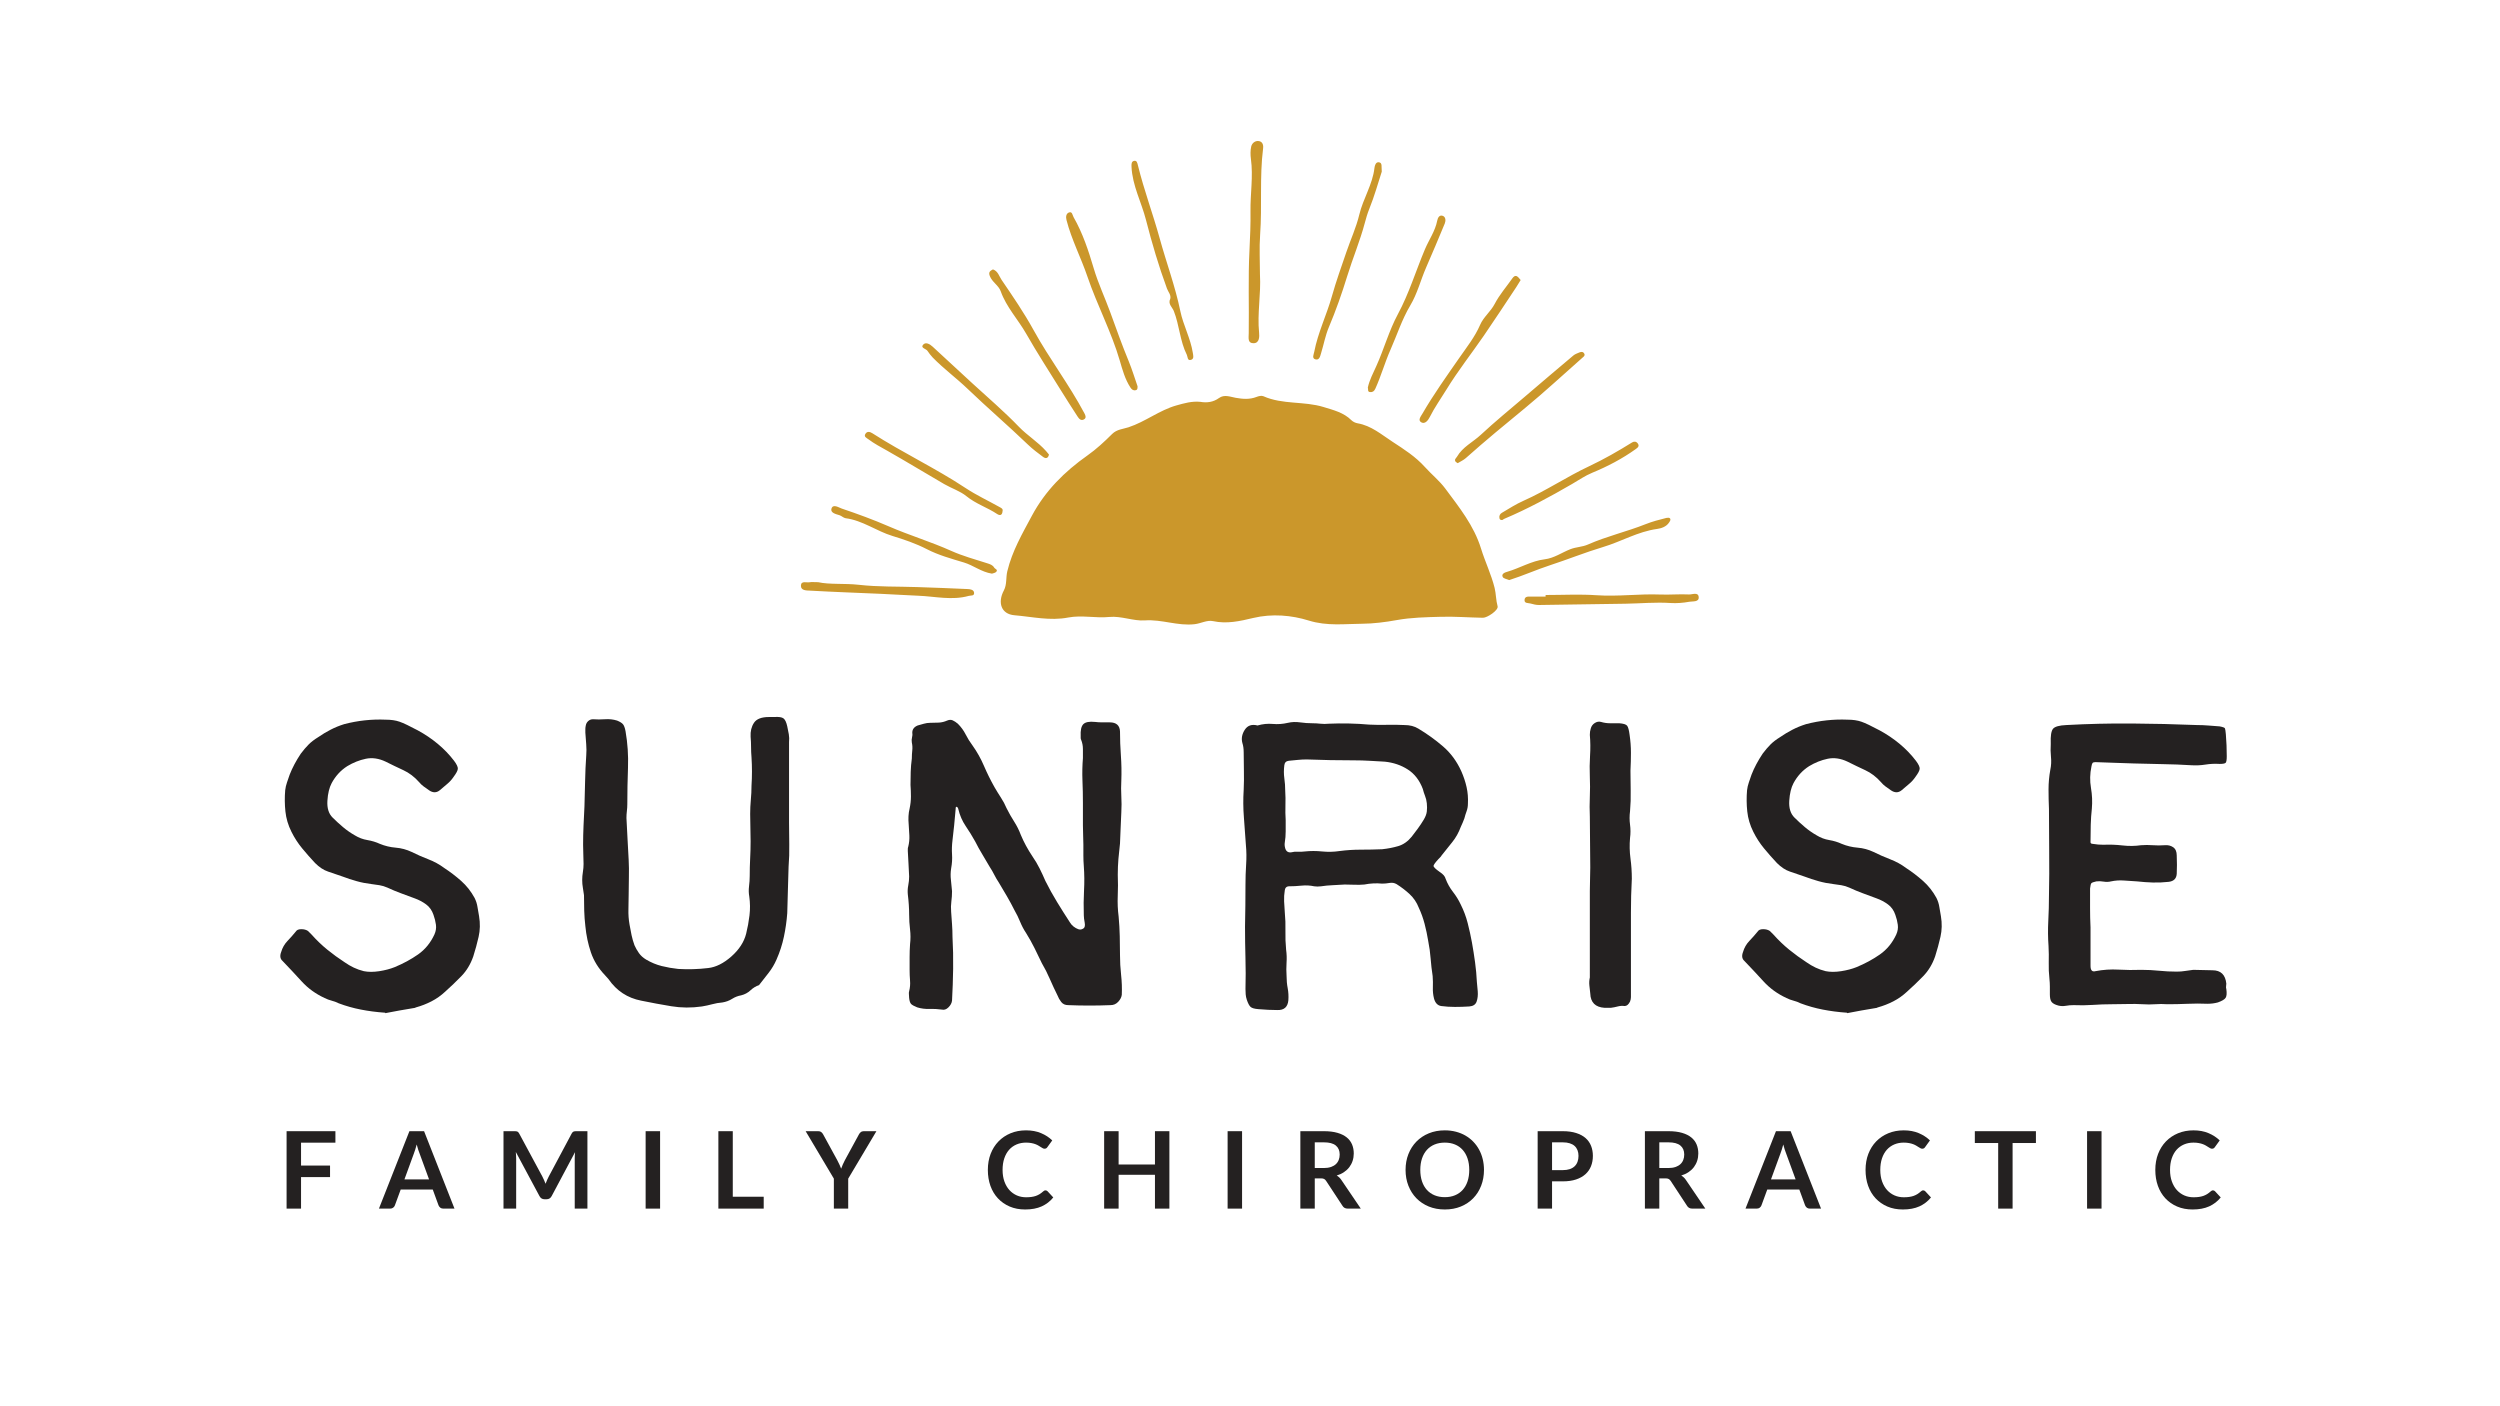 <svg xmlns="http://www.w3.org/2000/svg" xmlns:xlink="http://www.w3.org/1999/xlink" width="1920" zoomAndPan="magnify" viewBox="0 0 1440 810" height="1080" preserveAspectRatio="xMidYMid meet" version="1.0"><defs><g/><clipPath id="487bdf5760"><path d="M 461.254 81 L 978.754 81 L 978.754 360 L 461.254 360 Z M 461.254 81 " clip-rule="nonzero"/></clipPath></defs><g clip-path="url(#487bdf5760)"><path fill="#cb972b" d="M 577.047 351.969 C 577.047 351.969 577.09 352.094 577.09 352.094 L 577.047 351.988 C 577.035 351.98 577.047 351.969 577.047 351.969 Z M 897.961 343.461 C 897.961 343.461 897.836 343.367 897.836 343.367 L 897.91 343.473 C 897.91 343.473 897.961 343.461 897.961 343.461 Z M 677.586 233.531 C 667.77 236.32 659.711 242.922 650.012 246.113 C 646.93 247.125 643.309 247.266 640.57 249.988 C 636.133 254.418 631.477 258.738 626.371 262.336 C 613.176 271.641 602.082 282.668 594.387 297.039 C 588.855 307.375 583.004 317.383 580.199 329.094 C 579.328 332.742 580.051 336.641 578.23 340.078 C 574.52 347.062 576.641 353.734 584.305 354.383 C 594.535 355.246 604.852 357.707 615.223 355.703 C 623.109 354.184 631.02 356.16 638.949 355.375 C 645.832 354.691 652.891 357.824 659.434 357.355 C 669.25 356.664 678.383 360.676 688.148 359.527 C 691.758 359.102 695.266 357.023 698.707 357.77 C 706.68 359.504 714.238 357.77 721.793 355.961 C 732.676 353.352 743.973 354.352 753.887 357.449 C 764.438 360.75 774.82 359.324 784.848 359.27 C 790.797 359.238 797.926 358.375 804.449 357.184 C 812.793 355.66 821.375 355.512 829.941 355.27 C 838.086 355.035 846.109 355.703 854.18 355.832 C 856.684 355.875 863.238 351.445 862.621 349.223 C 861.641 345.707 861.727 342.004 860.906 338.672 C 858.996 330.914 855.414 323.578 853.051 315.914 C 848.977 302.715 840.484 292.195 832.488 281.422 C 829.121 276.891 824.57 273.25 820.754 269.012 C 815.383 263.051 808.809 258.836 802.125 254.48 C 795.664 250.277 789.91 245.199 781.992 243.824 C 780.723 243.602 779.305 242.941 778.398 242.039 C 773.945 237.598 768.082 236.215 762.402 234.457 C 751.113 230.965 738.785 233.16 727.711 228.219 C 726.656 227.75 724.969 228.156 723.754 228.637 C 719.781 230.18 715.867 229.859 711.777 229.137 C 708.633 228.582 705.223 227.051 702.16 229.254 C 698.836 231.648 695.246 232.125 691.355 231.457 C 686.59 230.977 682.102 232.254 677.586 233.531 Z M 725.832 135.195 C 727.039 118.621 725.449 101.961 727.551 85.418 C 727.805 83.438 727.176 81.523 725.004 81.246 C 722.871 80.969 721.121 82.531 720.695 84.406 C 720.184 86.695 720.207 89.219 720.527 91.559 C 721.91 101.621 720.141 111.668 720.281 121.727 C 720.387 129.062 720.078 136.695 719.695 144.168 C 718.875 160.059 719.504 176.027 719.27 191.953 C 719.227 194.719 718.555 197.754 722.113 197.691 C 725.48 197.625 725.461 193.859 725.238 191.645 C 724.105 180.445 726.398 169.312 725.738 158.145 C 725.738 150.5 725.281 142.805 725.832 135.195 Z M 794.09 93.453 C 792.5 93.328 791.852 95.223 791.68 96.777 C 790.602 106.293 785.168 114.383 782.961 123.59 C 781.203 130.945 777.984 137.941 775.531 145.125 C 772.664 153.555 769.617 161.934 767.219 170.504 C 764.184 181.352 759.129 191.539 757 202.66 C 756.711 204.184 755.508 206.41 757.691 206.992 C 760.023 207.621 760.43 205.078 760.941 203.438 C 762.477 198.477 763.395 193.262 765.398 188.516 C 769.469 178.902 772.953 168.969 775.969 159.133 C 779.145 148.789 783.379 138.801 786.148 128.348 C 786.863 125.633 787.641 122.973 788.715 120.312 C 791.691 112.945 793.82 105.25 795.898 98.863 C 795.59 95.934 796.41 93.645 794.09 93.453 Z M 676.102 179.113 C 679.355 187.344 679.629 196.434 683.617 204.387 C 684.172 205.492 683.852 208.09 686.184 207.219 C 687.848 206.59 687.293 204.77 687.059 203.215 C 685.75 194.859 681.516 187.246 679.875 179.23 C 676.945 164.938 671.84 151.352 668.004 137.387 C 664.121 123.281 658.953 109.52 655.449 95.273 C 655.137 94.008 654.871 92.176 653.051 92.699 C 651.727 93.082 651.676 94.488 651.75 96.074 C 652.25 106.91 657.461 116.426 660.082 126.668 C 663.516 140.027 667.406 153.281 672.191 166.254 C 672.895 168.16 674.609 169.844 674.09 172.066 C 672.555 175.059 675.25 176.953 676.102 179.113 Z M 650.141 208.078 C 646.324 198.84 642.957 189.367 639.566 180.031 C 636.477 171.523 632.543 163.242 629.934 154.406 C 627.012 144.527 623.664 134.309 618.391 125.102 C 617.676 123.848 617.652 121.602 615.641 122.418 C 614.094 123.047 613.816 124.891 614.309 126.762 C 617.215 138.066 622.664 148.426 626.402 159.441 C 631.945 175.762 640.152 191.09 645.004 207.738 C 646.547 213.051 648.02 218.469 651.129 223.219 C 651.875 224.355 652.762 225.059 654.105 224.77 C 655.371 224.504 655.172 223.516 655.234 222.504 C 653.551 217.691 652.078 212.785 650.141 208.078 Z M 789.164 225.848 C 790.625 225.984 791.531 225.367 792.223 223.824 C 795.539 216.48 797.723 208.633 800.941 201.383 C 804.691 192.898 807.551 183.926 812.312 175.941 C 816.43 169.043 818.281 161.316 821.449 154.078 C 825.125 145.668 828.676 137.195 832.191 128.723 C 832.852 127.113 832.734 124.984 831.094 124.348 C 829.152 123.59 828.172 125.359 827.832 127.125 C 826.672 133.105 823.078 138.102 820.766 143.582 C 815.523 156.016 811.621 169.012 805.184 180.957 C 800.047 190.496 797.211 201.012 792.766 210.848 C 790.922 214.934 788.824 218.875 787.875 223.195 C 788.215 224.262 787.535 225.688 789.164 225.848 Z M 466.445 335.371 C 464.594 335.766 461.371 334.266 461.332 337.406 C 461.297 340.27 464.676 340.098 466.594 340.207 C 480.27 340.98 493.953 341.449 507.641 342.059 C 514.707 342.375 521.773 342.855 528.84 343.133 C 538.57 343.504 548.289 345.965 558.031 343.227 C 559.258 342.887 561.25 343.41 561.078 341.441 C 560.922 339.641 558.875 339.375 557.477 339.301 C 547.758 338.832 538.039 338.504 528.316 338.16 C 517.125 337.777 505.848 338.098 494.754 336.852 C 486.355 335.906 477.926 336.809 471.23 335.34 C 468.555 335.34 467.457 335.16 466.445 335.371 Z M 890.246 343.633 C 887.527 343.633 884.812 343.621 882.102 343.645 C 880.473 343.652 878.297 343.281 878.137 345.551 C 877.98 347.668 880.258 347.254 881.582 347.625 C 883.16 348.062 884.801 348.488 886.422 348.477 C 903.047 348.285 919.664 348.008 936.289 347.742 C 944.945 347.602 953.566 346.762 962.285 347.336 C 965.727 347.562 969.531 347.262 973.059 346.613 C 974.988 346.25 978.656 346.922 978.453 343.973 C 978.238 340.812 974.754 342.504 972.898 342.41 C 967.41 342.121 961.891 342.664 956.391 342.453 C 944.145 341.961 931.953 343.707 919.672 342.855 C 909.922 342.184 900.074 342.719 890.277 342.719 C 890.258 343.027 890.246 343.324 890.246 343.633 Z M 570.129 158.996 C 571.504 162.531 575.191 164.352 576.406 167.758 C 579.68 176.941 586.402 184 591.125 192.281 C 597.371 203.246 604.258 213.84 610.906 224.57 C 614.094 229.699 617.344 234.789 620.629 239.844 C 621.449 241.102 622.555 242.539 624.293 241.613 C 625.84 240.793 625.34 239.406 624.625 238.078 C 615.832 221.523 604.406 206.602 595.367 190.176 C 589.855 180.148 583.355 170.652 576.898 161.18 C 575.531 159.176 574.871 156.195 571.941 155.164 C 570.309 156.047 569.234 156.695 570.129 158.996 Z M 873.738 159.125 C 872.641 158.59 871.777 159.379 871.113 160.328 C 867.684 165.211 863.676 169.789 860.957 175.027 C 858.633 179.508 854.52 182.543 852.539 187.129 C 849.543 194.07 844.832 199.988 840.578 206.109 C 833.234 216.68 825.766 227.145 819.297 238.289 C 818.348 239.918 816.48 242.102 818.742 243.305 C 820.871 244.434 822.641 242.027 823.559 240.195 C 826.32 234.672 829.934 229.637 833.129 224.41 C 839.707 213.656 847.57 203.695 854.734 193.285 C 861.074 184.066 867.184 174.676 873.387 165.363 C 874.207 164.125 874.953 162.828 875.902 161.297 C 875.133 160.508 874.566 159.539 873.738 159.125 Z M 892.816 325.578 C 903.027 322.238 913.16 318.148 923.395 315.074 C 933.871 311.934 943.441 306.184 954.484 304.672 C 956.742 304.363 959.812 303.469 961.434 300.902 C 961.934 300.105 962.582 299.273 961.828 298.508 C 961.465 298.137 960.453 298.168 959.812 298.328 C 955.793 299.328 951.648 300.414 947.938 301.895 C 936.973 306.258 925.418 308.887 914.652 313.645 C 911.391 315.094 907.938 315.02 904.602 316.309 C 899.68 318.211 895.223 321.492 889.715 322.16 C 882.094 323.09 875.422 327.238 868.121 329.359 C 867.109 329.656 864.633 330.41 865.551 332.305 C 866.043 333.316 868.09 333.586 869.312 334.125 C 877.457 331.531 884.969 328.145 892.816 325.578 Z M 573.836 329.367 C 574.969 328.082 573.113 327.738 572.656 326.941 C 571.758 325.41 570.277 324.973 568.594 324.43 C 561.668 322.227 554.461 320.234 547.992 317.34 C 536.16 312.027 523.777 308.336 511.926 303.184 C 503.078 299.34 493.977 296.02 484.832 292.93 C 483.18 292.379 479.906 290.109 478.949 292.887 C 478.105 295.316 481.305 296.102 483.52 296.754 C 484.777 297.125 485.855 298.34 487.102 298.5 C 496.875 299.766 504.805 305.895 514.098 308.727 C 520.59 310.699 527.508 313.039 533.879 316.328 C 540.551 319.777 548.004 321.82 555.25 324.004 C 560.707 325.645 565.215 329.465 571.363 330.422 C 571.984 330.176 573.23 330.059 573.836 329.367 Z M 844.34 263.84 C 855.488 253.895 867.012 244.422 878.543 234.938 C 889.84 225.645 900.562 215.648 911.551 205.984 C 912.254 205.367 913.074 204.832 912.574 203.777 C 912.012 202.609 910.945 202.492 909.855 202.949 C 908.621 203.48 907.266 203.918 906.266 204.758 C 896.93 212.605 887.645 220.512 878.375 228.434 C 869.824 235.734 861.098 242.855 852.867 250.512 C 848.348 254.703 842.477 257.441 839.238 263.051 C 838.715 263.945 837.66 264.539 838.277 265.711 C 838.523 266.168 839.141 266.414 839.629 266.797 C 841.336 265.766 843.031 265.008 844.34 263.84 Z M 602.562 259.848 C 597.883 254.555 591.711 250.84 586.906 245.848 C 578.41 237.012 569.137 229.105 560.141 220.855 C 552.469 213.816 544.879 206.695 537.195 199.672 C 535.598 198.211 533.156 196.73 531.621 198.66 C 530.191 200.449 533.348 200.84 534.211 202.074 C 535.137 203.418 536.109 204.77 537.25 205.941 C 543.535 212.379 550.859 217.758 557.285 223.918 C 568.699 234.863 580.711 245.156 592.105 256.109 C 594.793 258.695 597.82 260.953 600.812 263.18 C 602.199 264.211 603.703 264.23 604.203 261.816 C 603.691 261.207 603.148 260.508 602.562 259.848 Z M 866.531 298.809 C 880.016 293.102 892.848 286.129 905.488 278.793 C 909.348 276.547 913.074 273.961 917.18 272.281 C 926.035 268.629 934.414 264.23 942.195 258.664 C 943.398 257.801 944.477 256.941 943.324 255.387 C 942.473 254.238 941.223 254.129 940.082 254.844 C 932.09 259.812 923.949 264.5 915.398 268.523 C 902.492 274.578 890.629 282.625 877.562 288.43 C 873.227 290.355 869.188 292.961 865.082 295.379 C 864.027 295.996 863.379 297.105 863.676 298.488 C 863.879 299.426 864.551 299.594 865.371 299.531 C 865.754 299.273 866.117 298.988 866.531 298.809 Z M 575.512 291.93 C 569.086 288.332 562.359 285.203 556.242 281.156 C 538.867 269.66 519.973 260.773 502.461 249.543 C 501.043 248.637 499.488 248.297 498.484 249.895 C 497.43 251.574 499.094 252.191 500.156 252.992 C 503.559 255.555 507.309 257.492 510.996 259.582 C 522.027 265.828 532.867 272.461 543.855 278.828 C 548.109 281.285 553.043 282.859 556.625 285.777 C 562.094 290.238 568.656 292.281 574.34 296.059 C 575.82 297.051 577.301 297.027 577.484 294.324 C 577.855 292.984 576.512 292.504 575.512 291.93 Z M 936.312 132.215 C 936.312 132.215 936.234 132.266 936.234 132.266 C 936.234 132.266 936.32 132.215 936.312 132.215 Z M 936.312 132.215 " fill-opacity="1" fill-rule="nonzero"/></g><g fill="#242121" fill-opacity="1"><g transform="translate(133.398, 581.268)"><g><path d="M 88.516 2.312 L 88.516 2.062 C 83.535 1.719 78.859 1.113 74.484 0.25 C 70.109 -0.602 65.863 -1.801 61.75 -3.344 C 60.375 -4.031 59 -4.547 57.625 -4.891 C 56.258 -5.234 54.891 -5.75 53.516 -6.438 C 48.367 -8.832 43.992 -12.004 40.391 -15.953 C 36.797 -19.898 33.109 -23.844 29.328 -27.781 C 27.961 -28.988 27.707 -30.707 28.562 -32.938 C 29.25 -35.332 30.445 -37.43 32.156 -39.234 C 33.875 -41.035 35.504 -42.879 37.047 -44.766 C 37.566 -45.629 38.598 -46.062 40.141 -46.062 C 41.68 -46.062 42.969 -45.719 44 -45.031 C 44.344 -44.688 44.688 -44.344 45.031 -44 C 45.375 -43.656 45.719 -43.312 46.062 -42.969 C 48.977 -39.707 52.02 -36.789 55.188 -34.219 C 58.363 -31.645 61.664 -29.242 65.094 -27.016 C 66.812 -25.816 68.57 -24.785 70.375 -23.922 C 72.176 -23.066 74.102 -22.383 76.156 -21.875 C 78.727 -21.352 81.688 -21.348 85.031 -21.859 C 88.375 -22.379 91.332 -23.156 93.906 -24.188 C 98.883 -26.25 103.391 -28.691 107.422 -31.516 C 111.453 -34.348 114.582 -38.164 116.812 -42.969 C 117.664 -44.852 117.961 -46.738 117.703 -48.625 C 117.453 -50.508 116.984 -52.398 116.297 -54.297 C 115.441 -56.867 114.023 -58.879 112.047 -60.328 C 110.078 -61.785 107.891 -62.945 105.484 -63.812 C 102.742 -64.844 100.086 -65.828 97.516 -66.766 C 94.941 -67.711 92.367 -68.785 89.797 -69.984 C 88.254 -70.672 86.707 -71.141 85.156 -71.391 C 83.613 -71.648 82.07 -71.867 80.531 -72.047 C 77.613 -72.391 74.781 -72.945 72.031 -73.719 C 69.289 -74.488 66.551 -75.391 63.812 -76.422 C 60.895 -77.441 58.148 -78.379 55.578 -79.234 C 53.004 -80.098 50.516 -81.734 48.109 -84.141 C 45.535 -86.879 43.047 -89.707 40.641 -92.625 C 38.242 -95.539 36.191 -98.711 34.484 -102.141 C 32.586 -105.922 31.426 -109.828 31 -113.859 C 30.57 -117.891 30.531 -121.961 30.875 -126.078 C 31.051 -127.617 31.395 -129.117 31.906 -130.578 C 32.414 -132.035 32.93 -133.535 33.453 -135.078 C 34.992 -139.023 37.133 -143.055 39.875 -147.172 C 41.426 -149.234 42.93 -150.992 44.391 -152.453 C 45.848 -153.91 47.691 -155.32 49.922 -156.688 C 52.148 -158.238 54.504 -159.656 56.984 -160.938 C 59.473 -162.227 62.094 -163.301 64.844 -164.156 C 72.727 -166.219 80.703 -167.078 88.766 -166.734 C 91.859 -166.734 94.52 -166.344 96.75 -165.562 C 98.977 -164.789 102.492 -163.117 107.297 -160.547 C 111.41 -158.316 115.223 -155.742 118.734 -152.828 C 122.254 -149.91 125.391 -146.656 128.141 -143.062 C 129.68 -141 130.406 -139.453 130.312 -138.422 C 130.227 -137.391 129.414 -135.848 127.875 -133.797 C 126.844 -132.254 125.598 -130.879 124.141 -129.672 C 122.68 -128.473 121.27 -127.273 119.906 -126.078 C 118.008 -124.535 115.945 -124.535 113.719 -126.078 C 112.695 -126.766 111.672 -127.492 110.641 -128.266 C 109.609 -129.035 108.75 -129.848 108.062 -130.703 C 105.32 -133.797 102.273 -136.113 98.922 -137.656 C 95.578 -139.195 92.191 -140.828 88.766 -142.547 C 84.816 -144.43 81 -144.988 77.312 -144.219 C 73.625 -143.445 70.066 -142.031 66.641 -139.969 C 62.867 -137.57 59.867 -134.312 57.641 -130.188 C 56.266 -127.613 55.445 -124.223 55.188 -120.016 C 54.926 -115.816 55.914 -112.602 58.156 -110.375 C 60.039 -108.488 62.051 -106.645 64.188 -104.844 C 66.332 -103.039 68.609 -101.457 71.016 -100.094 C 73.242 -98.719 75.645 -97.816 78.219 -97.391 C 80.789 -96.961 83.191 -96.234 85.422 -95.203 C 88.336 -94.004 91.379 -93.273 94.547 -93.016 C 97.723 -92.754 100.77 -91.938 103.688 -90.562 C 106.781 -89.02 110 -87.602 113.344 -86.312 C 116.688 -85.031 119.727 -83.363 122.469 -81.312 C 125.906 -79.07 129.164 -76.582 132.25 -73.844 C 135.332 -71.102 137.906 -67.844 139.969 -64.062 C 140.82 -62.352 141.379 -60.598 141.641 -58.797 C 141.898 -56.992 142.203 -55.234 142.547 -53.516 C 143.234 -49.398 143.145 -45.453 142.281 -41.672 C 141.426 -37.898 140.398 -34.129 139.203 -30.359 C 137.648 -25.898 135.375 -22.125 132.375 -19.031 C 129.375 -15.945 126.242 -12.945 122.984 -10.031 C 120.586 -7.801 117.973 -5.957 115.141 -4.5 C 112.305 -3.039 109.348 -1.883 106.266 -1.031 C 105.742 -0.852 105.57 -0.766 105.75 -0.766 C 102.664 -0.254 99.664 0.254 96.75 0.766 C 93.832 1.285 91.086 1.801 88.516 2.312 Z M 88.516 2.312 "/></g></g></g><g fill="#242121" fill-opacity="1"><g transform="translate(302.679, 581.268)"><g><path d="M 151.812 -147.688 C 151.812 -141 151.812 -134.305 151.812 -127.609 C 151.812 -120.922 151.812 -114.234 151.812 -107.547 C 151.812 -103.266 151.852 -99.02 151.938 -94.812 C 152.02 -90.613 151.891 -86.367 151.547 -82.078 C 151.379 -77.617 151.25 -73.16 151.156 -68.703 C 151.07 -64.242 150.945 -59.781 150.781 -55.312 C 150.438 -50.688 149.789 -46.145 148.844 -41.688 C 147.906 -37.227 146.488 -32.852 144.594 -28.562 C 143.395 -25.812 141.895 -23.281 140.094 -20.969 C 138.289 -18.656 136.445 -16.297 134.562 -13.891 C 132.676 -13.203 131.004 -12.172 129.547 -10.797 C 128.086 -9.43 126.332 -8.488 124.281 -7.969 C 122.383 -7.633 120.625 -6.953 119 -5.922 C 117.375 -4.891 115.531 -4.203 113.469 -3.859 C 111.406 -3.691 109.43 -3.348 107.547 -2.828 C 105.66 -2.316 103.688 -1.891 101.625 -1.547 C 95.625 -0.68 89.75 -0.723 84 -1.672 C 78.258 -2.617 72.473 -3.691 66.641 -4.891 C 58.742 -6.43 52.484 -10.547 47.859 -17.234 C 47.004 -18.266 46.316 -19.035 45.797 -19.547 C 42.023 -23.492 39.32 -27.867 37.688 -32.672 C 36.062 -37.473 34.992 -42.535 34.484 -47.859 C 34.141 -50.773 33.922 -53.734 33.828 -56.734 C 33.742 -59.734 33.703 -62.691 33.703 -65.609 C 33.535 -66.984 33.32 -68.398 33.062 -69.859 C 32.801 -71.316 32.672 -72.816 32.672 -74.359 C 32.672 -75.898 32.801 -77.441 33.062 -78.984 C 33.32 -80.535 33.453 -82.082 33.453 -83.625 C 33.453 -85.508 33.406 -87.352 33.312 -89.156 C 33.227 -90.957 33.188 -92.801 33.188 -94.688 C 33.188 -98.289 33.27 -101.977 33.438 -105.75 C 33.613 -109.52 33.789 -113.207 33.969 -116.812 C 34.133 -121.789 34.258 -126.68 34.344 -131.484 C 34.438 -136.285 34.656 -141.172 35 -146.141 C 35.164 -148.203 35.16 -150.348 34.984 -152.578 C 34.816 -154.805 34.648 -157.035 34.484 -159.266 C 34.484 -159.953 34.484 -160.641 34.484 -161.328 C 34.484 -162.016 34.566 -162.703 34.734 -163.391 C 34.91 -164.41 35.383 -165.266 36.156 -165.953 C 36.926 -166.641 37.828 -166.984 38.859 -166.984 C 41.086 -166.816 43.398 -166.816 45.797 -166.984 C 48.203 -167.16 50.52 -166.906 52.75 -166.219 C 54.457 -165.531 55.613 -164.801 56.219 -164.031 C 56.82 -163.258 57.297 -161.926 57.641 -160.031 C 58.836 -153.176 59.305 -146.188 59.047 -139.062 C 58.785 -131.945 58.656 -124.957 58.656 -118.094 C 58.656 -116.727 58.57 -115.398 58.406 -114.109 C 58.238 -112.828 58.156 -111.5 58.156 -110.125 C 58.32 -106.176 58.531 -102.145 58.781 -98.031 C 59.039 -93.914 59.258 -89.883 59.438 -85.938 C 59.602 -82.676 59.645 -79.414 59.562 -76.156 C 59.477 -72.895 59.438 -69.633 59.438 -66.375 C 59.438 -63.469 59.391 -60.508 59.297 -57.5 C 59.211 -54.5 59.43 -51.539 59.953 -48.625 C 60.297 -46.57 60.68 -44.555 61.109 -42.578 C 61.535 -40.609 62.094 -38.68 62.781 -36.797 C 63.469 -35.254 64.32 -33.754 65.344 -32.297 C 66.375 -30.836 67.75 -29.594 69.469 -28.562 C 72.383 -26.844 75.383 -25.598 78.469 -24.828 C 81.562 -24.055 84.738 -23.5 88 -23.156 C 90.914 -22.988 93.785 -22.945 96.609 -23.031 C 99.441 -23.113 102.316 -23.328 105.234 -23.672 C 109.691 -24.18 114.148 -26.41 118.609 -30.359 C 123.066 -34.305 125.898 -38.68 127.109 -43.484 C 127.961 -46.91 128.602 -50.426 129.031 -54.031 C 129.457 -57.633 129.414 -61.238 128.906 -64.844 C 128.562 -66.727 128.516 -68.695 128.766 -70.75 C 129.023 -72.812 129.156 -74.785 129.156 -76.672 C 129.156 -80.109 129.238 -83.453 129.406 -86.703 C 129.582 -89.961 129.672 -93.312 129.672 -96.75 C 129.672 -99.32 129.629 -101.938 129.547 -104.594 C 129.461 -107.25 129.422 -109.863 129.422 -112.438 C 129.422 -115.188 129.547 -117.891 129.797 -120.547 C 130.055 -123.203 130.188 -125.898 130.188 -128.641 C 130.363 -131.391 130.453 -134.133 130.453 -136.875 C 130.453 -139.625 130.363 -142.367 130.188 -145.109 C 130.02 -147.004 129.938 -148.938 129.938 -150.906 C 129.938 -152.875 129.848 -154.891 129.672 -156.953 C 129.504 -160.035 130.148 -162.691 131.609 -164.922 C 133.066 -167.148 135.941 -168.266 140.234 -168.266 C 140.742 -168.266 141.254 -168.266 141.766 -168.266 C 142.285 -168.266 142.801 -168.266 143.312 -168.266 C 145.883 -168.441 147.641 -168.188 148.578 -167.5 C 149.523 -166.812 150.258 -165.27 150.781 -162.875 C 151.125 -161.32 151.422 -159.816 151.672 -158.359 C 151.93 -156.898 151.977 -155.398 151.812 -153.859 C 151.812 -152.828 151.812 -151.797 151.812 -150.766 C 151.812 -149.742 151.812 -148.719 151.812 -147.688 Z M 151.812 -147.688 "/></g></g></g><g fill="#242121" fill-opacity="1"><g transform="translate(488.166, 581.268)"><g><path d="M 135.859 -94.688 C 135.859 -96.57 135.812 -98.457 135.719 -100.344 C 135.633 -102.227 135.594 -104.113 135.594 -106 C 135.594 -108.227 135.594 -110.414 135.594 -112.562 C 135.594 -114.707 135.594 -116.812 135.594 -118.875 C 135.594 -123.156 135.504 -127.441 135.328 -131.734 C 135.16 -136.023 135.25 -140.312 135.594 -144.594 C 135.594 -146.312 135.594 -148.07 135.594 -149.875 C 135.594 -151.676 135.25 -153.438 134.562 -155.156 C 134.395 -155.5 134.312 -155.836 134.312 -156.172 C 134.312 -156.516 134.312 -156.859 134.312 -157.203 C 134.133 -160.641 134.645 -162.957 135.844 -164.156 C 137.051 -165.352 139.285 -165.781 142.547 -165.438 C 143.91 -165.27 145.32 -165.188 146.781 -165.188 C 148.238 -165.188 149.656 -165.188 151.031 -165.188 C 154.801 -165.188 156.773 -163.469 156.953 -160.031 C 156.953 -155.406 157.125 -150.734 157.469 -146.016 C 157.812 -141.297 157.895 -136.535 157.719 -131.734 C 157.551 -128.648 157.551 -125.602 157.719 -122.594 C 157.895 -119.594 157.895 -116.551 157.719 -113.469 C 157.551 -110.551 157.422 -107.547 157.328 -104.453 C 157.242 -101.367 157.117 -98.367 156.953 -95.453 C 156.609 -92.535 156.305 -89.578 156.047 -86.578 C 155.797 -83.578 155.672 -80.535 155.672 -77.453 C 155.836 -73.328 155.832 -69.25 155.656 -65.219 C 155.488 -61.188 155.66 -57.203 156.172 -53.266 C 156.516 -49.484 156.727 -45.75 156.812 -42.062 C 156.906 -38.375 156.953 -34.734 156.953 -31.141 C 156.953 -27.359 157.164 -23.535 157.594 -19.672 C 158.02 -15.816 158.148 -12.004 157.984 -8.234 C 157.805 -6.859 157.117 -5.523 155.922 -4.234 C 154.723 -2.953 153.266 -2.312 151.547 -2.312 C 147.43 -2.145 143.359 -2.062 139.328 -2.062 C 135.297 -2.062 131.223 -2.145 127.109 -2.312 C 125.391 -2.312 124.055 -2.91 123.109 -4.109 C 122.172 -5.316 121.441 -6.602 120.922 -7.969 C 119.379 -11.062 117.922 -14.191 116.547 -17.359 C 115.18 -20.535 113.641 -23.582 111.922 -26.5 C 110.547 -29.414 109.129 -32.332 107.672 -35.25 C 106.211 -38.164 104.629 -40.992 102.922 -43.734 C 101.547 -45.797 100.383 -47.984 99.438 -50.297 C 98.5 -52.617 97.43 -54.805 96.234 -56.859 C 94.859 -59.609 93.398 -62.312 91.859 -64.969 C 90.316 -67.625 88.77 -70.238 87.219 -72.812 C 86.195 -74.352 85.297 -75.895 84.516 -77.438 C 83.742 -78.988 82.848 -80.535 81.828 -82.078 C 80.453 -84.484 79.035 -86.883 77.578 -89.281 C 76.117 -91.688 74.789 -94.086 73.594 -96.484 C 71.875 -99.578 70.023 -102.578 68.047 -105.484 C 66.078 -108.398 64.664 -111.66 63.812 -115.266 C 63.633 -116.129 63.203 -116.562 62.516 -116.562 C 62.348 -116.383 62.266 -115.867 62.266 -115.016 C 61.754 -108.836 61.156 -102.922 60.469 -97.266 C 60.125 -94.516 60.035 -91.812 60.203 -89.156 C 60.379 -86.5 60.207 -83.797 59.688 -81.047 C 59.344 -78.816 59.301 -76.629 59.562 -74.484 C 59.82 -72.336 60.035 -70.148 60.203 -67.922 C 60.203 -65.867 60.07 -63.895 59.812 -62 C 59.562 -60.113 59.52 -58.145 59.688 -56.094 C 59.863 -53.688 60.035 -51.281 60.203 -48.875 C 60.379 -46.477 60.469 -44.082 60.469 -41.688 C 60.812 -35.508 60.938 -29.375 60.844 -23.281 C 60.758 -17.195 60.547 -11.066 60.203 -4.891 C 60.035 -3.516 59.348 -2.227 58.141 -1.031 C 56.941 0.164 55.66 0.594 54.297 0.25 C 51.891 -0.082 49.484 -0.207 47.078 -0.125 C 44.68 -0.039 42.367 -0.344 40.141 -1.031 C 38.422 -1.719 37.258 -2.359 36.656 -2.953 C 36.062 -3.555 35.676 -4.719 35.5 -6.438 C 35.5 -7.125 35.457 -7.805 35.375 -8.484 C 35.289 -9.172 35.332 -9.773 35.5 -10.297 C 36.02 -12.348 36.191 -14.398 36.016 -16.453 C 35.848 -18.516 35.766 -20.578 35.766 -22.641 C 35.766 -25.047 35.766 -27.488 35.766 -29.969 C 35.766 -32.457 35.848 -34.906 36.016 -37.312 C 36.359 -40.227 36.359 -43.098 36.016 -45.922 C 35.672 -48.754 35.5 -51.629 35.5 -54.547 C 35.5 -58.148 35.242 -62.008 34.734 -66.125 C 34.566 -67.844 34.648 -69.555 34.984 -71.266 C 35.328 -72.984 35.5 -74.703 35.5 -76.422 C 35.332 -78.992 35.207 -81.477 35.125 -83.875 C 35.039 -86.281 34.91 -88.68 34.734 -91.078 C 34.734 -91.598 34.734 -92.031 34.734 -92.375 C 34.734 -92.719 34.82 -93.145 35 -93.656 C 35.508 -95.719 35.719 -97.816 35.625 -99.953 C 35.539 -102.098 35.414 -104.203 35.25 -106.266 C 35.082 -107.984 35.039 -109.613 35.125 -111.156 C 35.207 -112.695 35.422 -114.156 35.766 -115.531 C 36.273 -117.926 36.531 -120.238 36.531 -122.469 C 36.531 -124.695 36.445 -126.926 36.281 -129.156 C 36.281 -131.727 36.32 -134.258 36.406 -136.75 C 36.488 -139.238 36.703 -141.77 37.047 -144.344 C 37.047 -145.883 37.129 -147.426 37.297 -148.969 C 37.473 -150.52 37.391 -152.066 37.047 -153.609 C 36.879 -154.641 36.922 -155.625 37.172 -156.562 C 37.43 -157.508 37.477 -158.41 37.312 -159.266 C 37.312 -161.148 38.336 -162.523 40.391 -163.391 C 41.598 -163.723 42.801 -164.062 44 -164.406 C 45.195 -164.75 46.395 -164.922 47.594 -164.922 C 49.312 -164.922 50.984 -164.961 52.609 -165.047 C 54.242 -165.141 55.832 -165.531 57.375 -166.219 C 58.57 -166.727 59.645 -166.77 60.594 -166.344 C 61.539 -165.914 62.523 -165.27 63.547 -164.406 C 65.43 -162.52 66.93 -160.461 68.047 -158.234 C 69.172 -156.004 70.504 -153.863 72.047 -151.812 C 74.617 -148.207 76.805 -144.301 78.609 -140.094 C 80.41 -135.895 82.426 -131.82 84.656 -127.875 C 85.852 -125.812 87.094 -123.797 88.375 -121.828 C 89.664 -119.859 90.738 -117.844 91.594 -115.781 C 92.969 -113.039 94.426 -110.469 95.969 -108.062 C 97.508 -105.664 98.797 -103.094 99.828 -100.344 C 101.547 -96.227 103.773 -92.113 106.516 -88 C 108.066 -85.77 109.441 -83.453 110.641 -81.047 C 111.836 -78.648 112.953 -76.25 113.984 -73.844 C 116.035 -69.727 118.266 -65.695 120.672 -61.75 C 123.078 -57.801 125.566 -53.859 128.141 -49.922 C 128.648 -49.055 129.332 -48.281 130.188 -47.594 C 131.051 -46.914 131.953 -46.406 132.891 -46.062 C 133.836 -45.719 134.738 -45.801 135.594 -46.312 C 136.625 -46.82 136.969 -47.977 136.625 -49.781 C 136.281 -51.582 136.109 -53 136.109 -54.031 C 135.941 -58.832 135.984 -63.594 136.234 -68.312 C 136.492 -73.031 136.453 -77.703 136.109 -82.328 C 135.941 -84.391 135.859 -86.445 135.859 -88.5 C 135.859 -90.562 135.859 -92.625 135.859 -94.688 Z M 135.859 -94.688 "/></g></g></g><g fill="#242121" fill-opacity="1"><g transform="translate(681.115, 581.268)"><g><path d="M 115.016 -72.297 C 113.297 -72.473 111.578 -72.516 109.859 -72.422 C 108.148 -72.336 106.438 -72.125 104.719 -71.781 C 102.832 -71.613 100.945 -71.57 99.062 -71.656 C 97.176 -71.738 95.289 -71.781 93.406 -71.781 C 91 -71.613 88.68 -71.484 86.453 -71.391 C 84.223 -71.305 81.992 -71.094 79.766 -70.75 C 78.391 -70.582 77.102 -70.582 75.906 -70.75 C 73.5 -71.27 71.051 -71.398 68.562 -71.141 C 66.082 -70.879 63.555 -70.75 60.984 -70.75 C 59.773 -70.582 59.086 -69.812 58.922 -68.438 C 58.578 -66.383 58.445 -64.285 58.531 -62.141 C 58.613 -59.992 58.742 -57.891 58.922 -55.828 C 59.266 -52.234 59.391 -48.633 59.297 -45.031 C 59.211 -41.426 59.344 -37.82 59.688 -34.219 C 60.031 -31.82 60.113 -29.336 59.938 -26.766 C 59.77 -24.191 59.773 -21.617 59.953 -19.047 C 59.953 -16.641 60.164 -14.32 60.594 -12.094 C 61.02 -9.863 61.148 -7.547 60.984 -5.141 C 60.641 -1.203 58.492 0.68 54.547 0.516 C 51.285 0.516 47.68 0.344 43.734 0 C 41.504 -0.164 40.004 -0.594 39.234 -1.281 C 38.461 -1.969 37.734 -3.344 37.047 -5.406 C 36.703 -6.438 36.488 -7.461 36.406 -8.484 C 36.32 -9.516 36.281 -10.547 36.281 -11.578 C 36.445 -17.578 36.441 -23.578 36.266 -29.578 C 36.098 -35.586 36.016 -41.594 36.016 -47.594 C 36.191 -55.656 36.281 -63.719 36.281 -71.781 C 36.281 -75.562 36.406 -79.379 36.656 -83.234 C 36.914 -87.098 36.875 -90.828 36.531 -94.422 C 36.188 -99.742 35.801 -105.062 35.375 -110.375 C 34.945 -115.695 34.906 -121.016 35.25 -126.328 C 35.414 -129.93 35.457 -133.535 35.375 -137.141 C 35.289 -140.742 35.25 -144.348 35.25 -147.953 C 35.25 -150.004 34.992 -151.801 34.484 -153.344 C 33.797 -155.914 34.266 -158.445 35.891 -160.938 C 37.523 -163.426 39.969 -164.242 43.219 -163.391 C 46.133 -164.242 49.051 -164.539 51.969 -164.281 C 54.883 -164.02 57.801 -164.234 60.719 -164.922 C 62.945 -165.441 65.258 -165.531 67.656 -165.188 C 70.062 -164.844 72.469 -164.672 74.875 -164.672 C 76.414 -164.672 77.957 -164.582 79.5 -164.406 C 81.051 -164.238 82.598 -164.238 84.141 -164.406 C 88.078 -164.582 92.02 -164.625 95.969 -164.531 C 99.914 -164.445 103.773 -164.234 107.547 -163.891 C 110.984 -163.723 114.375 -163.68 117.719 -163.766 C 121.062 -163.848 124.445 -163.805 127.875 -163.641 C 130.969 -163.641 133.629 -162.953 135.859 -161.578 C 141.004 -158.492 145.758 -155.062 150.125 -151.281 C 154.5 -147.508 157.973 -142.797 160.547 -137.141 C 161.922 -134.055 162.953 -130.969 163.641 -127.875 C 164.328 -124.789 164.582 -121.617 164.406 -118.359 C 164.406 -116.816 164.148 -115.359 163.641 -113.984 C 163.129 -112.609 162.703 -111.234 162.359 -109.859 C 162.016 -109.004 161.672 -108.145 161.328 -107.281 C 160.984 -106.426 160.641 -105.66 160.297 -104.984 C 159.098 -101.723 157.469 -98.805 155.406 -96.234 C 153.344 -93.66 151.285 -91.086 149.234 -88.516 C 149.055 -88.172 148.797 -87.828 148.453 -87.484 C 148.117 -87.141 147.781 -86.797 147.438 -86.453 C 145.539 -84.391 144.594 -83.055 144.594 -82.453 C 144.594 -81.859 145.797 -80.703 148.203 -78.984 C 150.086 -77.785 151.203 -76.5 151.547 -75.125 C 152.578 -72.383 153.992 -69.852 155.797 -67.531 C 157.598 -65.219 159.098 -62.773 160.297 -60.203 C 162.016 -56.773 163.344 -53.219 164.281 -49.531 C 165.227 -45.844 166.047 -42.113 166.734 -38.344 C 167.41 -34.562 168.004 -30.785 168.516 -27.016 C 169.035 -23.242 169.383 -19.469 169.562 -15.688 C 169.727 -14.32 169.895 -12.523 170.062 -10.297 C 170.238 -8.066 170.023 -6.094 169.422 -4.375 C 168.828 -2.656 167.414 -1.711 165.188 -1.547 C 162.438 -1.367 159.688 -1.281 156.938 -1.281 C 154.195 -1.281 151.539 -1.453 148.969 -1.797 C 146.914 -2.141 145.547 -3.598 144.859 -6.172 C 144.348 -8.234 144.133 -10.332 144.219 -12.469 C 144.301 -14.613 144.258 -16.805 144.094 -19.047 C 143.57 -22.473 143.18 -25.859 142.922 -29.203 C 142.672 -32.547 142.203 -35.93 141.516 -39.359 C 140.992 -42.617 140.305 -45.879 139.453 -49.141 C 138.598 -52.398 137.484 -55.488 136.109 -58.406 C 134.91 -61.488 133.148 -64.102 130.828 -66.25 C 128.516 -68.395 125.988 -70.328 123.25 -72.047 C 122.039 -72.734 120.707 -72.945 119.25 -72.688 C 117.789 -72.426 116.379 -72.297 115.016 -72.297 Z M 115.016 -92.109 C 118.273 -92.453 121.359 -93.051 124.266 -93.906 C 127.18 -94.77 129.758 -96.57 132 -99.312 C 133.195 -100.852 134.395 -102.438 135.594 -104.062 C 136.789 -105.695 137.906 -107.375 138.938 -109.094 C 139.969 -110.812 140.566 -112.398 140.734 -113.859 C 140.91 -115.316 140.91 -116.898 140.734 -118.609 C 140.566 -120.148 140.223 -121.562 139.703 -122.844 C 139.191 -124.133 138.766 -125.469 138.422 -126.844 C 136.535 -131.82 133.66 -135.551 129.797 -138.031 C 125.941 -140.52 121.531 -142.023 116.562 -142.547 C 113.645 -142.711 110.727 -142.879 107.812 -143.047 C 104.895 -143.223 101.891 -143.312 98.797 -143.312 C 94.172 -143.312 89.625 -143.352 85.156 -143.438 C 80.695 -143.531 76.156 -143.66 71.531 -143.828 C 69.812 -143.828 68.094 -143.738 66.375 -143.562 C 64.664 -143.395 62.953 -143.227 61.234 -143.062 C 59.691 -142.883 58.832 -142.023 58.656 -140.484 C 58.32 -137.91 58.32 -135.422 58.656 -133.016 C 59 -130.617 59.172 -128.219 59.172 -125.812 C 59.348 -123.07 59.391 -120.242 59.297 -117.328 C 59.211 -114.41 59.258 -111.582 59.438 -108.844 C 59.438 -106.781 59.438 -104.633 59.438 -102.406 C 59.438 -100.176 59.266 -98.031 58.922 -95.969 C 58.742 -94.938 58.828 -93.82 59.172 -92.625 C 59.691 -90.906 60.805 -90.133 62.516 -90.312 C 63.891 -90.656 65.219 -90.781 66.5 -90.688 C 67.789 -90.602 69.125 -90.648 70.5 -90.828 C 73.758 -91.172 77.062 -91.172 80.406 -90.828 C 83.75 -90.484 87.133 -90.566 90.562 -91.078 C 94.508 -91.598 98.539 -91.859 102.656 -91.859 C 106.781 -91.859 110.898 -91.941 115.016 -92.109 Z M 115.016 -92.109 "/></g></g></g><g fill="#242121" fill-opacity="1"><g transform="translate(880.495, 581.268)"><g><path d="M 35.25 -18.266 C 35.25 -26.504 35.25 -34.82 35.25 -43.219 C 35.25 -51.625 35.25 -59.945 35.25 -68.188 C 35.25 -70.414 35.289 -72.645 35.375 -74.875 C 35.457 -77.102 35.5 -79.332 35.5 -81.562 C 35.5 -86.539 35.457 -91.473 35.375 -96.359 C 35.289 -101.242 35.25 -106.086 35.25 -110.891 C 35.082 -114.672 35.082 -118.488 35.25 -122.344 C 35.414 -126.207 35.414 -130.023 35.25 -133.797 C 35.082 -137.91 35.125 -141.984 35.375 -146.016 C 35.633 -150.047 35.594 -154.035 35.25 -157.984 C 35.25 -159.348 35.422 -160.547 35.766 -161.578 C 36.109 -162.953 36.879 -164.023 38.078 -164.797 C 39.273 -165.566 40.477 -165.781 41.688 -165.438 C 43.395 -164.926 45.148 -164.672 46.953 -164.672 C 48.754 -164.672 50.516 -164.672 52.234 -164.672 C 54.629 -164.492 56.129 -164.02 56.734 -163.25 C 57.336 -162.477 57.812 -160.723 58.156 -157.984 C 58.664 -154.547 58.922 -151.113 58.922 -147.688 C 58.922 -144.258 58.832 -140.828 58.656 -137.391 C 58.656 -133.617 58.695 -129.758 58.781 -125.812 C 58.875 -121.875 58.75 -117.93 58.406 -113.984 C 58.062 -111.41 58.062 -108.836 58.406 -106.266 C 58.75 -103.691 58.75 -101.117 58.406 -98.547 C 58.062 -94.598 58.145 -90.691 58.656 -86.828 C 59.176 -82.973 59.438 -79.07 59.438 -75.125 C 59.258 -71.863 59.129 -68.602 59.047 -65.344 C 58.961 -62.094 58.922 -58.836 58.922 -55.578 C 58.922 -47.859 58.922 -40.18 58.922 -32.547 C 58.922 -24.91 58.922 -17.234 58.922 -9.516 C 58.922 -8.66 58.922 -7.801 58.922 -6.938 C 58.922 -6.082 58.75 -5.227 58.406 -4.375 C 57.551 -2.656 56.52 -1.797 55.312 -1.797 C 53.945 -1.973 52.617 -1.891 51.328 -1.547 C 50.047 -1.203 48.719 -0.941 47.344 -0.766 C 46.832 -0.766 46.234 -0.766 45.547 -0.766 C 44.859 -0.766 44.254 -0.766 43.734 -0.766 C 38.422 -1.109 35.676 -3.852 35.5 -9 C 35.332 -10.551 35.16 -12.098 34.984 -13.641 C 34.816 -15.18 34.906 -16.723 35.25 -18.266 Z M 35.25 -18.266 "/></g></g></g><g fill="#242121" fill-opacity="1"><g transform="translate(975.426, 581.268)"><g><path d="M 88.516 2.312 L 88.516 2.062 C 83.535 1.719 78.859 1.113 74.484 0.25 C 70.109 -0.602 65.863 -1.801 61.75 -3.344 C 60.375 -4.031 59 -4.547 57.625 -4.891 C 56.258 -5.234 54.891 -5.75 53.516 -6.438 C 48.367 -8.832 43.992 -12.004 40.391 -15.953 C 36.797 -19.898 33.109 -23.844 29.328 -27.781 C 27.961 -28.988 27.707 -30.707 28.562 -32.938 C 29.25 -35.332 30.445 -37.43 32.156 -39.234 C 33.875 -41.035 35.504 -42.879 37.047 -44.766 C 37.566 -45.629 38.598 -46.062 40.141 -46.062 C 41.68 -46.062 42.969 -45.719 44 -45.031 C 44.344 -44.688 44.688 -44.344 45.031 -44 C 45.375 -43.656 45.719 -43.312 46.062 -42.969 C 48.977 -39.707 52.02 -36.789 55.188 -34.219 C 58.363 -31.645 61.664 -29.242 65.094 -27.016 C 66.812 -25.816 68.57 -24.785 70.375 -23.922 C 72.176 -23.066 74.102 -22.383 76.156 -21.875 C 78.727 -21.352 81.688 -21.348 85.031 -21.859 C 88.375 -22.379 91.332 -23.156 93.906 -24.188 C 98.883 -26.25 103.391 -28.691 107.422 -31.516 C 111.453 -34.348 114.582 -38.164 116.812 -42.969 C 117.664 -44.852 117.961 -46.738 117.703 -48.625 C 117.453 -50.508 116.984 -52.398 116.297 -54.297 C 115.441 -56.867 114.023 -58.879 112.047 -60.328 C 110.078 -61.785 107.891 -62.945 105.484 -63.812 C 102.742 -64.844 100.086 -65.828 97.516 -66.766 C 94.941 -67.711 92.367 -68.785 89.797 -69.984 C 88.254 -70.672 86.707 -71.141 85.156 -71.391 C 83.613 -71.648 82.07 -71.867 80.531 -72.047 C 77.613 -72.391 74.781 -72.945 72.031 -73.719 C 69.289 -74.488 66.551 -75.391 63.812 -76.422 C 60.895 -77.441 58.148 -78.379 55.578 -79.234 C 53.004 -80.098 50.516 -81.734 48.109 -84.141 C 45.535 -86.879 43.047 -89.707 40.641 -92.625 C 38.242 -95.539 36.191 -98.711 34.484 -102.141 C 32.586 -105.922 31.426 -109.828 31 -113.859 C 30.57 -117.891 30.531 -121.961 30.875 -126.078 C 31.051 -127.617 31.395 -129.117 31.906 -130.578 C 32.414 -132.035 32.93 -133.535 33.453 -135.078 C 34.992 -139.023 37.133 -143.055 39.875 -147.172 C 41.426 -149.234 42.93 -150.992 44.391 -152.453 C 45.848 -153.91 47.691 -155.32 49.922 -156.688 C 52.148 -158.238 54.504 -159.656 56.984 -160.938 C 59.473 -162.227 62.094 -163.301 64.844 -164.156 C 72.727 -166.219 80.703 -167.078 88.766 -166.734 C 91.859 -166.734 94.52 -166.344 96.75 -165.562 C 98.977 -164.789 102.492 -163.117 107.297 -160.547 C 111.41 -158.316 115.223 -155.742 118.734 -152.828 C 122.254 -149.91 125.391 -146.656 128.141 -143.062 C 129.68 -141 130.406 -139.453 130.312 -138.422 C 130.227 -137.391 129.414 -135.848 127.875 -133.797 C 126.844 -132.254 125.598 -130.879 124.141 -129.672 C 122.68 -128.473 121.27 -127.273 119.906 -126.078 C 118.008 -124.535 115.945 -124.535 113.719 -126.078 C 112.695 -126.766 111.672 -127.492 110.641 -128.266 C 109.609 -129.035 108.75 -129.848 108.062 -130.703 C 105.32 -133.797 102.273 -136.113 98.922 -137.656 C 95.578 -139.195 92.191 -140.828 88.766 -142.547 C 84.816 -144.43 81 -144.988 77.312 -144.219 C 73.625 -143.445 70.066 -142.031 66.641 -139.969 C 62.867 -137.57 59.867 -134.312 57.641 -130.188 C 56.266 -127.613 55.445 -124.223 55.188 -120.016 C 54.926 -115.816 55.914 -112.602 58.156 -110.375 C 60.039 -108.488 62.051 -106.645 64.188 -104.844 C 66.332 -103.039 68.609 -101.457 71.016 -100.094 C 73.242 -98.719 75.645 -97.816 78.219 -97.391 C 80.789 -96.961 83.191 -96.234 85.422 -95.203 C 88.336 -94.004 91.379 -93.273 94.547 -93.016 C 97.723 -92.754 100.77 -91.938 103.688 -90.562 C 106.781 -89.02 110 -87.602 113.344 -86.312 C 116.688 -85.031 119.727 -83.363 122.469 -81.312 C 125.906 -79.07 129.164 -76.582 132.25 -73.844 C 135.332 -71.102 137.906 -67.844 139.969 -64.062 C 140.82 -62.352 141.379 -60.598 141.641 -58.797 C 141.898 -56.992 142.203 -55.234 142.547 -53.516 C 143.234 -49.398 143.145 -45.453 142.281 -41.672 C 141.426 -37.898 140.398 -34.129 139.203 -30.359 C 137.648 -25.898 135.375 -22.125 132.375 -19.031 C 129.375 -15.945 126.242 -12.945 122.984 -10.031 C 120.586 -7.801 117.973 -5.957 115.141 -4.5 C 112.305 -3.039 109.348 -1.883 106.266 -1.031 C 105.742 -0.852 105.57 -0.766 105.75 -0.766 C 102.664 -0.254 99.664 0.254 96.75 0.766 C 93.832 1.285 91.086 1.801 88.516 2.312 Z M 88.516 2.312 "/></g></g></g><g fill="#242121" fill-opacity="1"><g transform="translate(1144.706, 581.268)"><g><path d="M 59.438 -47.078 C 59.438 -43.484 59.438 -39.797 59.438 -36.016 C 59.438 -32.242 59.438 -28.555 59.438 -24.953 C 59.438 -22.379 60.379 -21.352 62.266 -21.875 C 66.723 -22.727 71.141 -23.023 75.516 -22.766 C 79.891 -22.516 84.305 -22.473 88.766 -22.641 C 92.191 -22.641 95.578 -22.469 98.922 -22.125 C 102.273 -21.781 105.664 -21.609 109.094 -21.609 C 110.812 -21.609 112.441 -21.738 113.984 -22 C 115.523 -22.258 117.066 -22.473 118.609 -22.641 C 120.492 -22.641 122.336 -22.598 124.141 -22.516 C 125.941 -22.43 127.785 -22.391 129.672 -22.391 C 134.473 -22.391 137.133 -19.816 137.656 -14.672 C 137.656 -14.148 137.609 -13.629 137.516 -13.109 C 137.43 -12.598 137.477 -12.086 137.656 -11.578 C 138 -9.172 137.867 -7.492 137.266 -6.547 C 136.672 -5.609 135.172 -4.711 132.766 -3.859 C 130.879 -3.348 128.906 -3.094 126.844 -3.094 C 123.07 -3.258 119.211 -3.254 115.266 -3.078 C 111.316 -2.91 107.457 -2.828 103.688 -2.828 C 101.289 -3.004 98.93 -3.004 96.609 -2.828 C 94.297 -2.66 91.941 -2.66 89.547 -2.828 C 86.629 -3.004 83.664 -3.047 80.656 -2.953 C 77.656 -2.867 74.695 -2.828 71.781 -2.828 C 68.008 -2.828 64.32 -2.695 60.719 -2.438 C 57.113 -2.188 53.426 -2.145 49.656 -2.312 C 48.113 -2.312 46.613 -2.18 45.156 -1.922 C 43.695 -1.672 42.281 -1.719 40.906 -2.062 C 39.02 -2.57 37.734 -3.254 37.047 -4.109 C 36.359 -4.973 36.016 -6.43 36.016 -8.484 C 36.016 -10.035 36.016 -11.539 36.016 -13 C 36.016 -14.457 35.93 -15.957 35.766 -17.5 C 35.422 -20.582 35.289 -23.707 35.375 -26.875 C 35.457 -30.051 35.414 -33.188 35.25 -36.281 C 34.906 -41.082 34.859 -45.926 35.109 -50.812 C 35.367 -55.707 35.5 -60.555 35.5 -65.359 C 35.676 -73.754 35.719 -82.113 35.625 -90.438 C 35.539 -98.758 35.5 -107.035 35.5 -115.266 C 35.332 -119.035 35.25 -122.805 35.25 -126.578 C 35.25 -130.359 35.594 -134.133 36.281 -137.906 C 36.789 -140.312 36.914 -142.754 36.656 -145.234 C 36.406 -147.723 36.363 -150.172 36.531 -152.578 C 36.531 -152.578 36.531 -152.75 36.531 -153.094 C 36.363 -157.383 36.789 -160.172 37.812 -161.453 C 38.844 -162.742 41.422 -163.473 45.547 -163.641 C 58.066 -164.328 70.586 -164.625 83.109 -164.531 C 95.629 -164.445 108.148 -164.148 120.672 -163.641 C 122.898 -163.641 125.086 -163.551 127.234 -163.375 C 129.379 -163.207 131.566 -163.039 133.797 -162.875 C 135.68 -162.531 136.707 -162.141 136.875 -161.703 C 137.051 -161.273 137.223 -160.117 137.391 -158.234 C 137.566 -156.18 137.695 -154.082 137.781 -151.938 C 137.863 -149.789 137.906 -147.688 137.906 -145.625 C 137.906 -143.57 137.691 -142.328 137.266 -141.891 C 136.836 -141.461 135.68 -141.25 133.797 -141.25 C 131.047 -141.426 128.344 -141.301 125.688 -140.875 C 123.031 -140.445 120.328 -140.316 117.578 -140.484 C 112.086 -140.828 106.555 -141.039 100.984 -141.125 C 95.41 -141.207 89.879 -141.336 84.391 -141.516 C 80.617 -141.68 76.93 -141.805 73.328 -141.891 C 69.723 -141.984 66.035 -142.113 62.266 -142.281 C 61.41 -142.281 60.852 -142.109 60.594 -141.766 C 60.332 -141.422 60.117 -140.738 59.953 -139.719 C 59.086 -135.594 59 -131.516 59.688 -127.484 C 60.375 -123.453 60.547 -119.469 60.203 -115.531 C 59.859 -112.438 59.645 -109.301 59.562 -106.125 C 59.477 -102.957 59.438 -99.832 59.438 -96.75 C 59.258 -95.719 59.688 -95.203 60.719 -95.203 C 61.75 -95.023 62.781 -94.895 63.812 -94.812 C 64.844 -94.727 65.867 -94.688 66.891 -94.688 C 70.492 -94.852 74.141 -94.723 77.828 -94.297 C 81.516 -93.867 85.078 -93.91 88.516 -94.422 C 90.742 -94.598 93.016 -94.598 95.328 -94.422 C 97.641 -94.254 99.91 -94.254 102.141 -94.422 C 104.035 -94.598 105.664 -94.211 107.031 -93.266 C 108.406 -92.328 109.094 -90.742 109.094 -88.516 C 109.258 -84.734 109.258 -81.211 109.094 -77.953 C 108.926 -75.211 107.383 -73.672 104.469 -73.328 C 101.375 -72.984 98.328 -72.852 95.328 -72.938 C 92.328 -73.031 89.281 -73.25 86.188 -73.594 C 83.613 -73.758 81.082 -73.926 78.594 -74.094 C 76.113 -74.27 73.672 -74.102 71.266 -73.594 C 69.898 -73.25 68.488 -73.203 67.031 -73.453 C 65.57 -73.711 64.156 -73.758 62.781 -73.594 C 61.238 -73.25 60.297 -72.906 59.953 -72.562 C 59.609 -72.219 59.348 -71.188 59.172 -69.469 C 59.172 -65.695 59.172 -61.969 59.172 -58.281 C 59.172 -54.594 59.258 -50.859 59.438 -47.078 Z M 59.438 -47.078 "/></g></g></g><g fill="#242121" fill-opacity="1"><g transform="translate(160.104, 696.161)"><g><path d="M 13.297 -37.984 L 13.297 -24.797 L 30 -24.797 L 30 -18.156 L 13.297 -18.156 L 13.297 0 L 4.969 0 L 4.969 -44.594 L 33.094 -44.594 L 33.094 -37.984 Z M 13.297 -37.984 "/></g></g></g><g fill="#242121" fill-opacity="1"><g transform="translate(218.614, 696.161)"><g><path d="M 28.516 -16.844 L 23.094 -31.672 C 22.82 -32.328 22.539 -33.109 22.25 -34.016 C 21.969 -34.922 21.688 -35.895 21.406 -36.938 C 21.133 -35.895 20.852 -34.914 20.562 -34 C 20.281 -33.082 20.004 -32.285 19.734 -31.609 L 14.344 -16.844 Z M 43.172 0 L 36.75 0 C 36.031 0 35.445 -0.176 35 -0.531 C 34.551 -0.895 34.211 -1.344 33.984 -1.875 L 30.656 -10.984 L 12.188 -10.984 L 8.844 -1.875 C 8.688 -1.406 8.367 -0.973 7.891 -0.578 C 7.422 -0.191 6.836 0 6.141 0 L -0.344 0 L 17.203 -44.594 L 25.656 -44.594 Z M 43.172 0 "/></g></g></g><g fill="#242121" fill-opacity="1"><g transform="translate(285.044, 696.161)"><g><path d="M 53.312 -44.594 L 53.312 0 L 46 0 L 46 -28.797 C 46 -29.953 46.062 -31.195 46.188 -32.531 L 32.719 -7.219 C 32.082 -6 31.102 -5.391 29.781 -5.391 L 28.609 -5.391 C 27.297 -5.391 26.32 -6 25.688 -7.219 L 12.062 -32.625 C 12.125 -31.945 12.172 -31.281 12.203 -30.625 C 12.242 -29.969 12.266 -29.359 12.266 -28.797 L 12.266 0 L 4.969 0 L 4.969 -44.594 L 11.219 -44.594 C 11.594 -44.594 11.91 -44.582 12.172 -44.562 C 12.441 -44.539 12.688 -44.488 12.906 -44.406 C 13.125 -44.32 13.316 -44.188 13.484 -44 C 13.66 -43.812 13.832 -43.566 14 -43.266 L 27.344 -18.5 C 27.695 -17.844 28.02 -17.164 28.312 -16.469 C 28.613 -15.77 28.91 -15.051 29.203 -14.312 C 29.492 -15.07 29.789 -15.805 30.094 -16.516 C 30.406 -17.223 30.734 -17.906 31.078 -18.562 L 44.25 -43.266 C 44.414 -43.566 44.586 -43.812 44.766 -44 C 44.953 -44.188 45.156 -44.32 45.375 -44.406 C 45.594 -44.488 45.832 -44.539 46.094 -44.562 C 46.363 -44.582 46.688 -44.594 47.062 -44.594 Z M 53.312 -44.594 "/></g></g></g><g fill="#242121" fill-opacity="1"><g transform="translate(366.915, 696.161)"><g><path d="M 13.297 0 L 4.969 0 L 4.969 -44.594 L 13.297 -44.594 Z M 13.297 0 "/></g></g></g><g fill="#242121" fill-opacity="1"><g transform="translate(408.814, 696.161)"><g><path d="M 31.078 -6.844 L 31.078 0 L 4.969 0 L 4.969 -44.594 L 13.266 -44.594 L 13.266 -6.844 Z M 31.078 -6.844 "/></g></g></g><g fill="#242121" fill-opacity="1"><g transform="translate(464.458, 696.161)"><g><path d="M 24.109 -17.266 L 24.109 0 L 15.844 0 L 15.844 -17.266 L -0.406 -44.594 L 6.906 -44.594 C 7.625 -44.594 8.191 -44.414 8.609 -44.062 C 9.035 -43.719 9.395 -43.273 9.688 -42.734 L 17.828 -27.844 C 18.297 -26.957 18.707 -26.125 19.062 -25.344 C 19.426 -24.562 19.754 -23.781 20.047 -23 C 20.305 -23.781 20.613 -24.562 20.969 -25.344 C 21.32 -26.125 21.723 -26.957 22.172 -27.844 L 30.281 -42.734 C 30.508 -43.191 30.848 -43.613 31.297 -44 C 31.754 -44.395 32.332 -44.594 33.031 -44.594 L 40.359 -44.594 Z M 24.109 -17.266 "/></g></g></g><g fill="#242121" fill-opacity="1"><g transform="translate(528.023, 696.161)"><g/></g></g><g fill="#242121" fill-opacity="1"><g transform="translate(566.625, 696.161)"><g><path d="M 35.578 -10.516 C 36.035 -10.516 36.438 -10.336 36.781 -9.984 L 40.062 -6.438 C 38.25 -4.195 36.02 -2.477 33.375 -1.281 C 30.738 -0.094 27.566 0.5 23.859 0.5 C 20.555 0.5 17.582 -0.066 14.938 -1.203 C 12.301 -2.336 10.047 -3.91 8.172 -5.922 C 6.297 -7.93 4.859 -10.332 3.859 -13.125 C 2.867 -15.926 2.375 -18.984 2.375 -22.297 C 2.375 -25.648 2.906 -28.719 3.969 -31.5 C 5.039 -34.281 6.547 -36.676 8.484 -38.688 C 10.43 -40.707 12.75 -42.273 15.438 -43.391 C 18.133 -44.516 21.117 -45.078 24.391 -45.078 C 27.641 -45.078 30.52 -44.539 33.031 -43.469 C 35.551 -42.406 37.695 -41.008 39.469 -39.281 L 36.688 -35.438 C 36.531 -35.188 36.32 -34.969 36.062 -34.781 C 35.801 -34.594 35.445 -34.5 35 -34.5 C 34.688 -34.5 34.363 -34.586 34.031 -34.766 C 33.707 -34.941 33.348 -35.156 32.953 -35.406 C 32.566 -35.664 32.113 -35.945 31.594 -36.25 C 31.082 -36.562 30.488 -36.848 29.812 -37.109 C 29.133 -37.367 28.348 -37.582 27.453 -37.75 C 26.566 -37.926 25.535 -38.016 24.359 -38.016 C 22.367 -38.016 20.547 -37.66 18.891 -36.953 C 17.234 -36.242 15.805 -35.219 14.609 -33.875 C 13.422 -32.531 12.5 -30.883 11.844 -28.938 C 11.188 -27 10.859 -24.785 10.859 -22.297 C 10.859 -19.785 11.211 -17.551 11.922 -15.594 C 12.629 -13.645 13.586 -12.004 14.797 -10.672 C 16.016 -9.336 17.441 -8.312 19.078 -7.594 C 20.723 -6.883 22.492 -6.531 24.391 -6.531 C 25.523 -6.531 26.547 -6.594 27.453 -6.719 C 28.367 -6.844 29.211 -7.035 29.984 -7.297 C 30.754 -7.566 31.484 -7.91 32.172 -8.328 C 32.859 -8.754 33.547 -9.273 34.234 -9.891 C 34.43 -10.078 34.645 -10.227 34.875 -10.344 C 35.102 -10.457 35.336 -10.516 35.578 -10.516 Z M 35.578 -10.516 "/></g></g></g><g fill="#242121" fill-opacity="1"><g transform="translate(631.021, 696.161)"><g><path d="M 42.547 -44.594 L 42.547 0 L 34.234 0 L 34.234 -19.484 L 13.297 -19.484 L 13.297 0 L 4.969 0 L 4.969 -44.594 L 13.297 -44.594 L 13.297 -25.406 L 34.234 -25.406 L 34.234 -44.594 Z M 42.547 -44.594 "/></g></g></g><g fill="#242121" fill-opacity="1"><g transform="translate(702.136, 696.161)"><g><path d="M 13.297 0 L 4.969 0 L 4.969 -44.594 L 13.297 -44.594 Z M 13.297 0 "/></g></g></g><g fill="#242121" fill-opacity="1"><g transform="translate(744.036, 696.161)"><g><path d="M 18.438 -23.375 C 20 -23.375 21.359 -23.566 22.516 -23.953 C 23.68 -24.348 24.641 -24.891 25.391 -25.578 C 26.141 -26.266 26.695 -27.082 27.062 -28.031 C 27.438 -28.977 27.625 -30.016 27.625 -31.141 C 27.625 -33.398 26.879 -35.133 25.391 -36.344 C 23.898 -37.562 21.625 -38.172 18.562 -38.172 L 13.266 -38.172 L 13.266 -23.375 Z M 39.781 0 L 32.281 0 C 30.863 0 29.836 -0.555 29.203 -1.672 L 19.828 -15.938 C 19.473 -16.477 19.082 -16.859 18.656 -17.078 C 18.238 -17.305 17.625 -17.422 16.812 -17.422 L 13.266 -17.422 L 13.266 0 L 4.969 0 L 4.969 -44.594 L 18.562 -44.594 C 21.582 -44.594 24.176 -44.273 26.344 -43.641 C 28.52 -43.016 30.301 -42.133 31.688 -41 C 33.07 -39.875 34.094 -38.523 34.75 -36.953 C 35.406 -35.379 35.734 -33.648 35.734 -31.766 C 35.734 -30.266 35.508 -28.844 35.062 -27.5 C 34.625 -26.164 33.988 -24.953 33.156 -23.859 C 32.332 -22.773 31.305 -21.82 30.078 -21 C 28.859 -20.176 27.469 -19.531 25.906 -19.062 C 26.438 -18.75 26.926 -18.379 27.375 -17.953 C 27.832 -17.535 28.242 -17.039 28.609 -16.469 Z M 39.781 0 "/></g></g></g><g fill="#242121" fill-opacity="1"><g transform="translate(807.292, 696.161)"><g><path d="M 47.484 -22.297 C 47.484 -19.023 46.941 -15.992 45.859 -13.203 C 44.785 -10.422 43.258 -8.008 41.281 -5.969 C 39.312 -3.938 36.938 -2.348 34.156 -1.203 C 31.383 -0.066 28.305 0.5 24.922 0.5 C 21.547 0.5 18.469 -0.066 15.688 -1.203 C 12.914 -2.348 10.535 -3.938 8.547 -5.969 C 6.566 -8.008 5.031 -10.422 3.938 -13.203 C 2.852 -15.992 2.312 -19.023 2.312 -22.297 C 2.312 -25.566 2.852 -28.594 3.938 -31.375 C 5.031 -34.156 6.566 -36.562 8.547 -38.594 C 10.535 -40.633 12.914 -42.223 15.688 -43.359 C 18.469 -44.504 21.547 -45.078 24.922 -45.078 C 27.18 -45.078 29.305 -44.816 31.297 -44.297 C 33.297 -43.773 35.125 -43.035 36.781 -42.078 C 38.445 -41.117 39.941 -39.957 41.266 -38.594 C 42.598 -37.227 43.723 -35.703 44.641 -34.016 C 45.566 -32.328 46.27 -30.492 46.75 -28.516 C 47.238 -26.547 47.484 -24.473 47.484 -22.297 Z M 39 -22.297 C 39 -24.742 38.672 -26.938 38.016 -28.875 C 37.359 -30.82 36.422 -32.473 35.203 -33.828 C 33.992 -35.18 32.52 -36.219 30.781 -36.938 C 29.051 -37.656 27.098 -38.016 24.922 -38.016 C 22.734 -38.016 20.77 -37.656 19.031 -36.938 C 17.301 -36.219 15.82 -35.18 14.594 -33.828 C 13.375 -32.473 12.438 -30.82 11.781 -28.875 C 11.125 -26.938 10.797 -24.742 10.797 -22.297 C 10.797 -19.848 11.125 -17.648 11.781 -15.703 C 12.438 -13.766 13.375 -12.117 14.594 -10.766 C 15.82 -9.422 17.301 -8.391 19.031 -7.672 C 20.77 -6.953 22.734 -6.594 24.922 -6.594 C 27.098 -6.594 29.051 -6.953 30.781 -7.672 C 32.52 -8.391 33.992 -9.422 35.203 -10.766 C 36.422 -12.117 37.359 -13.766 38.016 -15.703 C 38.672 -17.648 39 -19.848 39 -22.297 Z M 39 -22.297 "/></g></g></g><g fill="#242121" fill-opacity="1"><g transform="translate(880.718, 696.161)"><g><path d="M 19.453 -22.172 C 20.973 -22.172 22.297 -22.359 23.422 -22.734 C 24.555 -23.117 25.5 -23.664 26.25 -24.375 C 27 -25.082 27.562 -25.945 27.938 -26.969 C 28.312 -27.988 28.5 -29.125 28.5 -30.375 C 28.5 -31.562 28.312 -32.641 27.938 -33.609 C 27.562 -34.578 27.004 -35.398 26.266 -36.078 C 25.523 -36.754 24.586 -37.27 23.453 -37.625 C 22.328 -37.988 20.992 -38.172 19.453 -38.172 L 13.266 -38.172 L 13.266 -22.172 Z M 19.453 -44.594 C 22.43 -44.594 25.008 -44.238 27.188 -43.531 C 29.375 -42.832 31.176 -41.859 32.594 -40.609 C 34.008 -39.359 35.062 -37.859 35.75 -36.109 C 36.438 -34.359 36.781 -32.445 36.781 -30.375 C 36.781 -28.219 36.422 -26.238 35.703 -24.438 C 34.984 -22.633 33.906 -21.086 32.469 -19.797 C 31.031 -18.504 29.227 -17.5 27.062 -16.781 C 24.895 -16.062 22.359 -15.703 19.453 -15.703 L 13.266 -15.703 L 13.266 0 L 4.969 0 L 4.969 -44.594 Z M 19.453 -44.594 "/></g></g></g><g fill="#242121" fill-opacity="1"><g transform="translate(942.495, 696.161)"><g><path d="M 18.438 -23.375 C 20 -23.375 21.359 -23.566 22.516 -23.953 C 23.68 -24.348 24.641 -24.891 25.391 -25.578 C 26.141 -26.266 26.695 -27.082 27.062 -28.031 C 27.438 -28.977 27.625 -30.016 27.625 -31.141 C 27.625 -33.398 26.879 -35.133 25.391 -36.344 C 23.898 -37.562 21.625 -38.172 18.562 -38.172 L 13.266 -38.172 L 13.266 -23.375 Z M 39.781 0 L 32.281 0 C 30.863 0 29.836 -0.555 29.203 -1.672 L 19.828 -15.938 C 19.473 -16.477 19.082 -16.859 18.656 -17.078 C 18.238 -17.305 17.625 -17.422 16.812 -17.422 L 13.266 -17.422 L 13.266 0 L 4.969 0 L 4.969 -44.594 L 18.562 -44.594 C 21.582 -44.594 24.176 -44.273 26.344 -43.641 C 28.52 -43.016 30.301 -42.133 31.688 -41 C 33.07 -39.875 34.094 -38.523 34.75 -36.953 C 35.406 -35.379 35.734 -33.648 35.734 -31.766 C 35.734 -30.266 35.508 -28.844 35.062 -27.5 C 34.625 -26.164 33.988 -24.953 33.156 -23.859 C 32.332 -22.773 31.305 -21.82 30.078 -21 C 28.859 -20.176 27.469 -19.531 25.906 -19.062 C 26.438 -18.75 26.926 -18.379 27.375 -17.953 C 27.832 -17.535 28.242 -17.039 28.609 -16.469 Z M 39.781 0 "/></g></g></g><g fill="#242121" fill-opacity="1"><g transform="translate(1005.752, 696.161)"><g><path d="M 28.516 -16.844 L 23.094 -31.672 C 22.82 -32.328 22.539 -33.109 22.25 -34.016 C 21.969 -34.922 21.688 -35.895 21.406 -36.938 C 21.133 -35.895 20.852 -34.914 20.562 -34 C 20.281 -33.082 20.004 -32.285 19.734 -31.609 L 14.344 -16.844 Z M 43.172 0 L 36.75 0 C 36.031 0 35.445 -0.176 35 -0.531 C 34.551 -0.895 34.211 -1.344 33.984 -1.875 L 30.656 -10.984 L 12.188 -10.984 L 8.844 -1.875 C 8.688 -1.406 8.367 -0.973 7.891 -0.578 C 7.422 -0.191 6.836 0 6.141 0 L -0.344 0 L 17.203 -44.594 L 25.656 -44.594 Z M 43.172 0 "/></g></g></g><g fill="#242121" fill-opacity="1"><g transform="translate(1072.182, 696.161)"><g><path d="M 35.578 -10.516 C 36.035 -10.516 36.438 -10.336 36.781 -9.984 L 40.062 -6.438 C 38.25 -4.195 36.02 -2.477 33.375 -1.281 C 30.738 -0.094 27.566 0.5 23.859 0.5 C 20.555 0.5 17.582 -0.066 14.938 -1.203 C 12.301 -2.336 10.047 -3.91 8.172 -5.922 C 6.297 -7.93 4.859 -10.332 3.859 -13.125 C 2.867 -15.926 2.375 -18.984 2.375 -22.297 C 2.375 -25.648 2.906 -28.719 3.969 -31.5 C 5.039 -34.281 6.547 -36.676 8.484 -38.688 C 10.43 -40.707 12.75 -42.273 15.438 -43.391 C 18.133 -44.516 21.117 -45.078 24.391 -45.078 C 27.641 -45.078 30.52 -44.539 33.031 -43.469 C 35.551 -42.406 37.695 -41.008 39.469 -39.281 L 36.688 -35.438 C 36.531 -35.188 36.32 -34.969 36.062 -34.781 C 35.801 -34.594 35.445 -34.5 35 -34.5 C 34.688 -34.5 34.363 -34.586 34.031 -34.766 C 33.707 -34.941 33.348 -35.156 32.953 -35.406 C 32.566 -35.664 32.113 -35.945 31.594 -36.25 C 31.082 -36.562 30.488 -36.848 29.812 -37.109 C 29.133 -37.367 28.348 -37.582 27.453 -37.75 C 26.566 -37.926 25.535 -38.016 24.359 -38.016 C 22.367 -38.016 20.547 -37.66 18.891 -36.953 C 17.234 -36.242 15.805 -35.219 14.609 -33.875 C 13.422 -32.531 12.5 -30.883 11.844 -28.938 C 11.188 -27 10.859 -24.785 10.859 -22.297 C 10.859 -19.785 11.211 -17.551 11.922 -15.594 C 12.629 -13.645 13.586 -12.004 14.797 -10.672 C 16.016 -9.336 17.441 -8.312 19.078 -7.594 C 20.723 -6.883 22.492 -6.531 24.391 -6.531 C 25.523 -6.531 26.547 -6.594 27.453 -6.719 C 28.367 -6.844 29.211 -7.035 29.984 -7.297 C 30.754 -7.566 31.484 -7.91 32.172 -8.328 C 32.859 -8.754 33.547 -9.273 34.234 -9.891 C 34.43 -10.078 34.645 -10.227 34.875 -10.344 C 35.102 -10.457 35.336 -10.516 35.578 -10.516 Z M 35.578 -10.516 "/></g></g></g><g fill="#242121" fill-opacity="1"><g transform="translate(1136.579, 696.161)"><g><path d="M 36.109 -37.781 L 22.672 -37.781 L 22.672 0 L 14.375 0 L 14.375 -37.781 L 0.922 -37.781 L 0.922 -44.594 L 36.109 -44.594 Z M 36.109 -37.781 "/></g></g></g><g fill="#242121" fill-opacity="1"><g transform="translate(1197.185, 696.161)"><g><path d="M 13.297 0 L 4.969 0 L 4.969 -44.594 L 13.297 -44.594 Z M 13.297 0 "/></g></g></g><g fill="#242121" fill-opacity="1"><g transform="translate(1239.084, 696.161)"><g><path d="M 35.578 -10.516 C 36.035 -10.516 36.438 -10.336 36.781 -9.984 L 40.062 -6.438 C 38.25 -4.195 36.02 -2.477 33.375 -1.281 C 30.738 -0.094 27.566 0.5 23.859 0.5 C 20.555 0.5 17.582 -0.066 14.938 -1.203 C 12.301 -2.336 10.047 -3.91 8.172 -5.922 C 6.297 -7.93 4.859 -10.332 3.859 -13.125 C 2.867 -15.926 2.375 -18.984 2.375 -22.297 C 2.375 -25.648 2.906 -28.719 3.969 -31.5 C 5.039 -34.281 6.547 -36.676 8.484 -38.688 C 10.43 -40.707 12.75 -42.273 15.438 -43.391 C 18.133 -44.516 21.117 -45.078 24.391 -45.078 C 27.641 -45.078 30.52 -44.539 33.031 -43.469 C 35.551 -42.406 37.695 -41.008 39.469 -39.281 L 36.688 -35.438 C 36.531 -35.188 36.32 -34.969 36.062 -34.781 C 35.801 -34.594 35.445 -34.5 35 -34.5 C 34.688 -34.5 34.363 -34.586 34.031 -34.766 C 33.707 -34.941 33.348 -35.156 32.953 -35.406 C 32.566 -35.664 32.113 -35.945 31.594 -36.25 C 31.082 -36.562 30.488 -36.848 29.812 -37.109 C 29.133 -37.367 28.348 -37.582 27.453 -37.75 C 26.566 -37.926 25.535 -38.016 24.359 -38.016 C 22.367 -38.016 20.547 -37.66 18.891 -36.953 C 17.234 -36.242 15.805 -35.219 14.609 -33.875 C 13.422 -32.531 12.5 -30.883 11.844 -28.938 C 11.188 -27 10.859 -24.785 10.859 -22.297 C 10.859 -19.785 11.211 -17.551 11.922 -15.594 C 12.629 -13.645 13.586 -12.004 14.797 -10.672 C 16.016 -9.336 17.441 -8.312 19.078 -7.594 C 20.723 -6.883 22.492 -6.531 24.391 -6.531 C 25.523 -6.531 26.547 -6.594 27.453 -6.719 C 28.367 -6.844 29.211 -7.035 29.984 -7.297 C 30.754 -7.566 31.484 -7.91 32.172 -8.328 C 32.859 -8.754 33.547 -9.273 34.234 -9.891 C 34.43 -10.078 34.645 -10.227 34.875 -10.344 C 35.102 -10.457 35.336 -10.516 35.578 -10.516 Z M 35.578 -10.516 "/></g></g></g></svg>